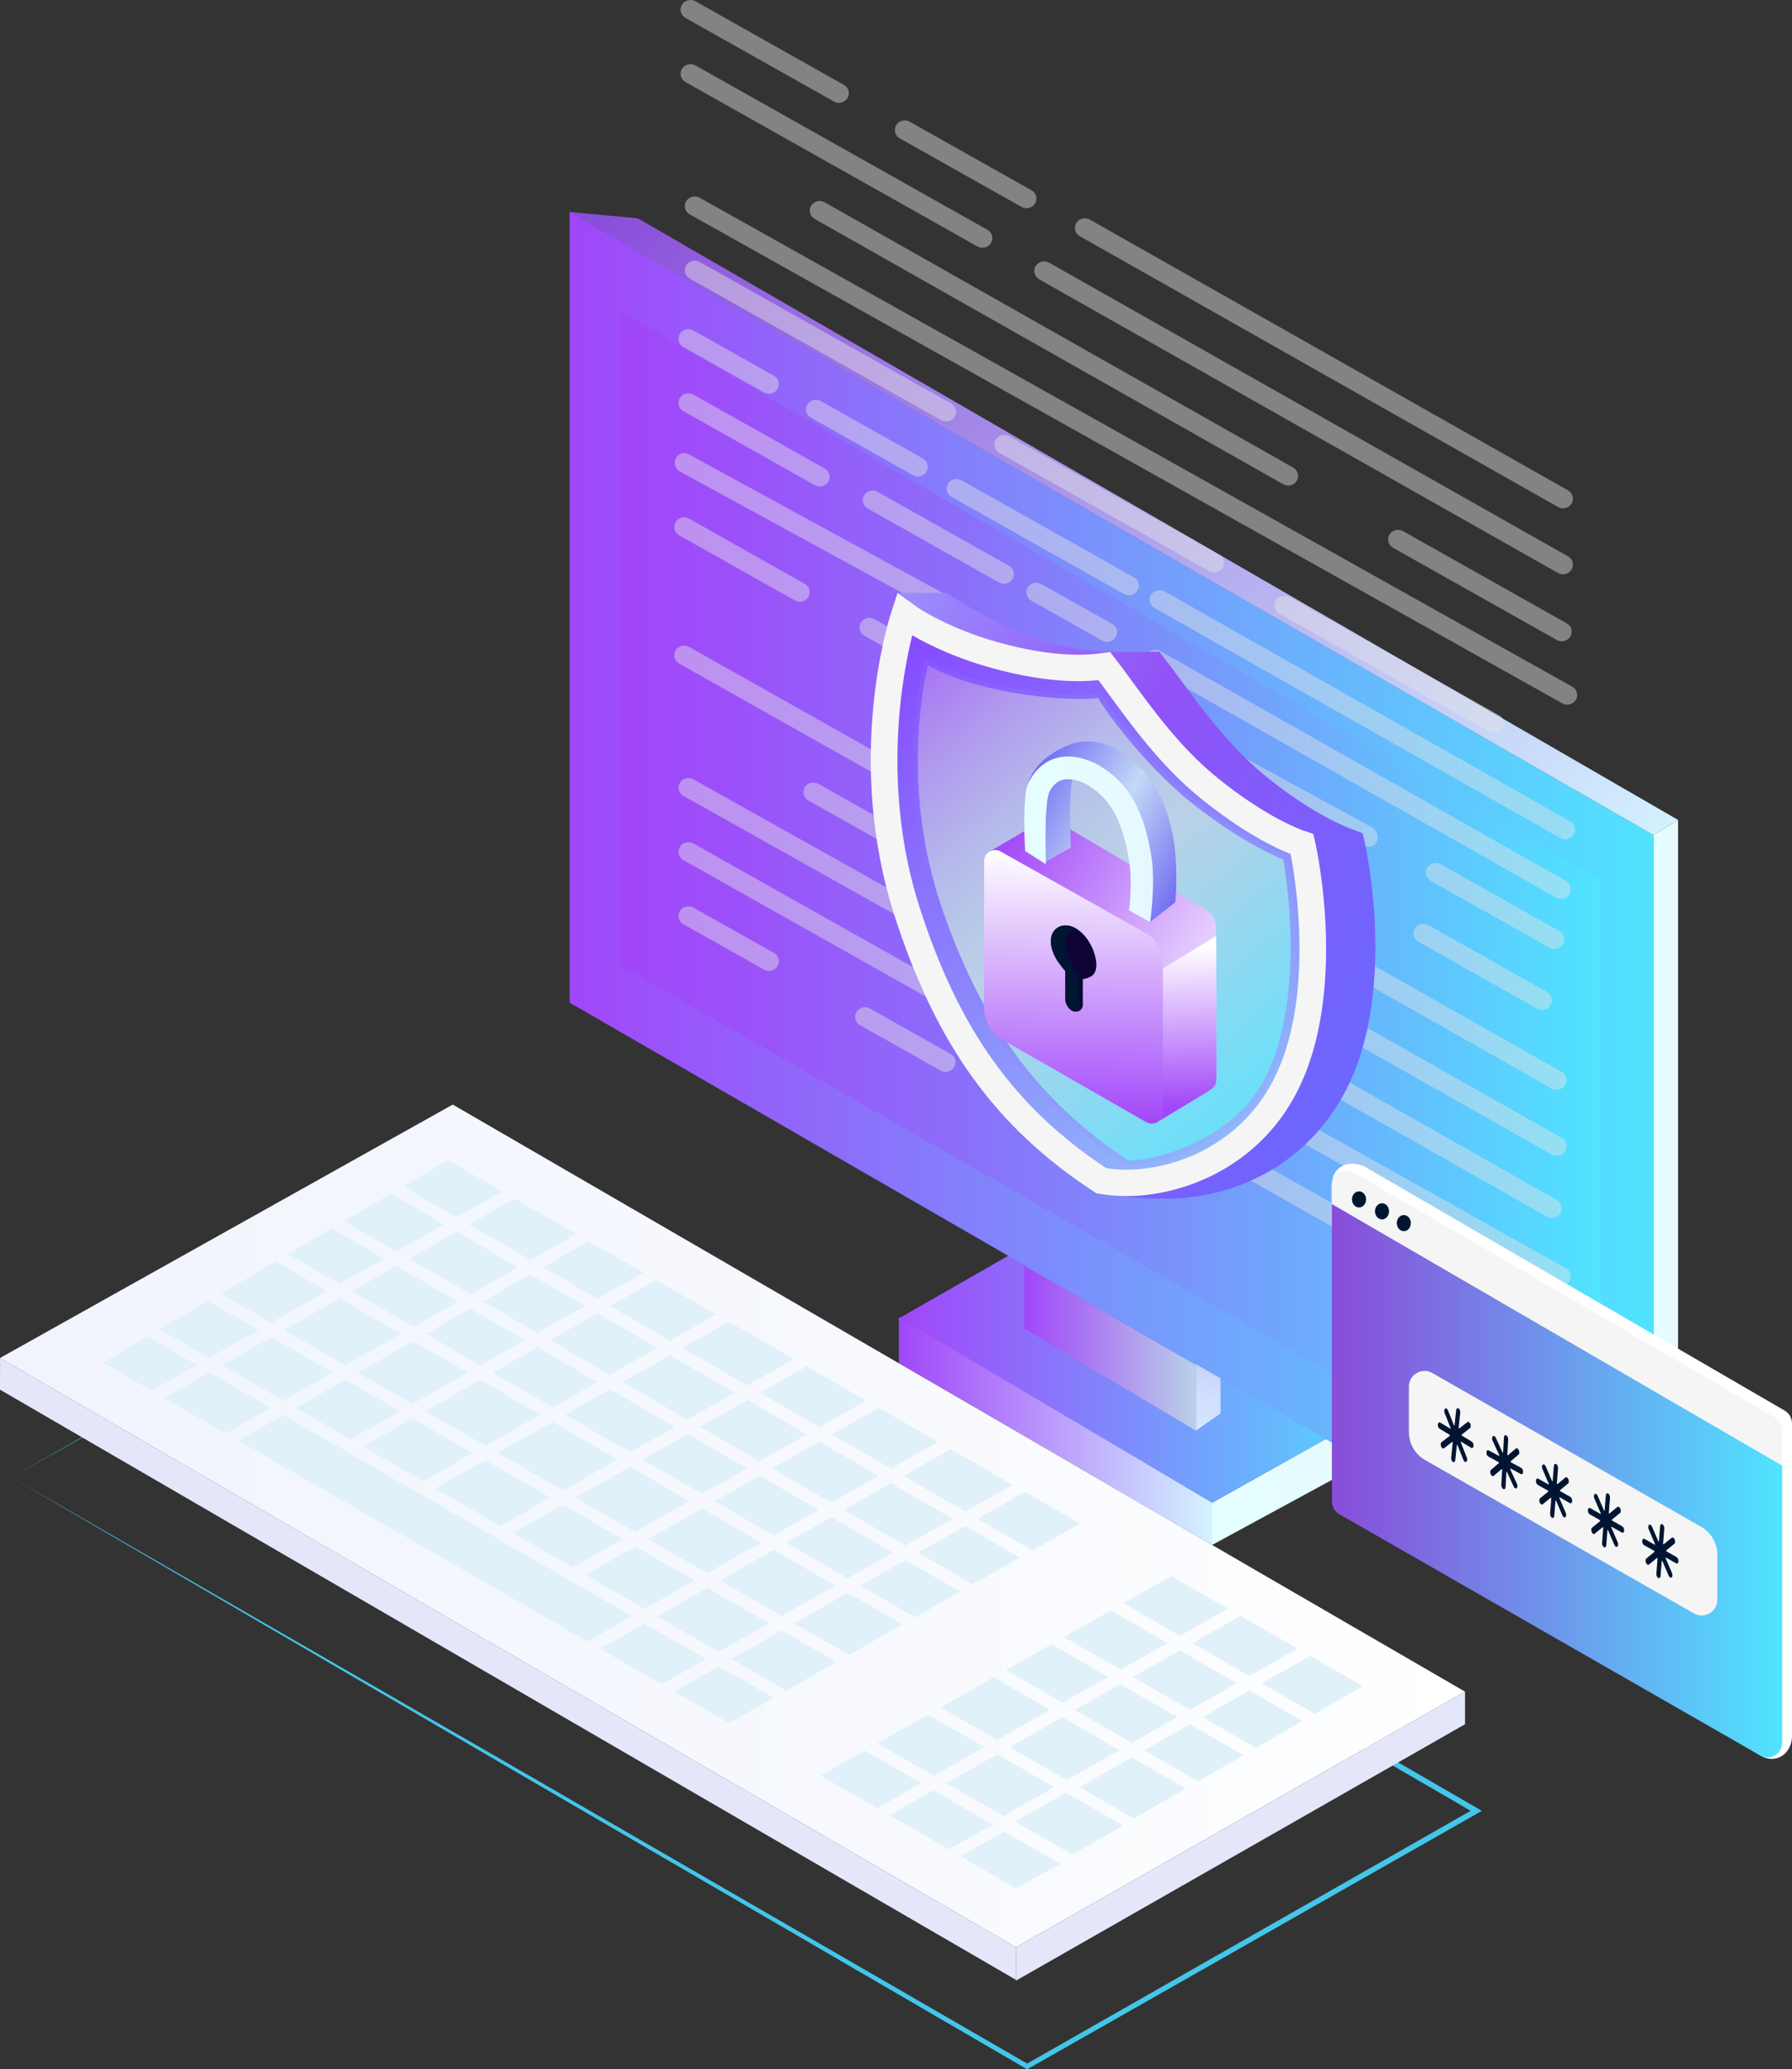 <?xml version="1.0" encoding="UTF-8"?>
<svg id="Layer_2" data-name="Layer 2" xmlns="http://www.w3.org/2000/svg" xmlns:xlink="http://www.w3.org/1999/xlink" viewBox="0 0 460.403 531.572">
  <rect x="0" y="0" width="460.403" height="531.572" fill="#333333" stroke="none"/>
  <defs>
    <style>
      .cls-1 {
        fill: #43c6ea;
      }

      .cls-1, .cls-2, .cls-3, .cls-4, .cls-5, .cls-6, .cls-7, .cls-8, .cls-9, .cls-10, .cls-11, .cls-12, .cls-13, .cls-14, .cls-15, .cls-16, .cls-17, .cls-18, .cls-19, .cls-20, .cls-21, .cls-22, .cls-23, .cls-24, .cls-25, .cls-26, .cls-27, .cls-28 {
        stroke-width: 0px;
      }

      .cls-2 {
        fill: #e1f1fa;
      }

      .cls-3 {
        fill: #f5f5f5;
      }

      .cls-4 {
        fill: #001531;
      }

      .cls-5 {
        fill: #e4e7f9;
      }

      .cls-6 {
        fill: url(#linear-gradient);
      }

      .cls-7 {
        fill: url(#linear-gradient-11);
      }

      .cls-8 {
        fill: url(#linear-gradient-10);
      }

      .cls-9 {
        fill: url(#_ÂÁ_Ï_ÌÌ_È_ËÂÌÚ_414);
      }

      .cls-10 {
        fill: url(#_ÂÁ_Ï_ÌÌ_È_ËÂÌÚ_162);
      }

      .cls-11 {
        fill: url(#_ÂÁ_Ï_ÌÌ_È_ËÂÌÚ_110);
      }

      .cls-12 {
        fill: url(#_ÂÁ_Ï_ÌÌ_È_ËÂÌÚ_93-2);
      }

      .cls-13 {
        fill: url(#_ÂÁ_Ï_ÌÌ_È_ËÂÌÚ_93-3);
      }

      .cls-14 {
        fill: url(#_ÂÁ_Ï_ÌÌ_È_ËÂÌÚ_414-2);
      }

      .cls-15 {
        fill: #0f0435;
      }

      .cls-29 {
        opacity: .45;
      }

      .cls-16 {
        fill: url(#linear-gradient-4);
      }

      .cls-17 {
        fill: url(#linear-gradient-2);
      }

      .cls-18 {
        fill: url(#linear-gradient-3);
      }

      .cls-19 {
        fill: url(#linear-gradient-8);
      }

      .cls-20 {
        fill: url(#linear-gradient-9);
      }

      .cls-21 {
        fill: url(#linear-gradient-7);
      }

      .cls-22 {
        fill: url(#linear-gradient-5);
      }

      .cls-23 {
        fill: url(#linear-gradient-6);
      }

      .cls-24 {
        fill: #fff;
      }

      .cls-25 {
        fill: url(#_ÂÁ_Ï_ÌÌ_È_ËÂÌÚ_90);
      }

      .cls-26 {
        fill: url(#_ÂÁ_Ï_ÌÌ_È_ËÂÌÚ_75);
      }

      .cls-27 {
        fill: url(#_ÂÁ_Ï_ÌÌ_È_ËÂÌÚ_93);
      }

      .cls-28 {
        fill: #e5e5e5;
      }
    </style>
    <linearGradient id="_ÂÁ_Ï_ÌÌ_È_ËÂÌÚ_93" data-name="¡ÂÁ˚ÏˇÌÌ˚È „‡‰ËÂÌÚ 93" x1="313.452" y1="389.978" x2="357.423" y2="366.175" gradientUnits="userSpaceOnUse">
      <stop offset="0" stop-color="#e5ffff"/>
      <stop offset="1" stop-color="#e6f8ff"/>
    </linearGradient>
    <linearGradient id="linear-gradient" x1="230.77" y1="348.28" x2="364.275" y2="348.28" gradientUnits="userSpaceOnUse">
      <stop offset="0" stop-color="#a146f9"/>
      <stop offset="1" stop-color="#50e4ff"/>
    </linearGradient>
    <linearGradient id="linear-gradient-2" x1="263.197" y1="346.344" x2="307.262" y2="346.344" gradientUnits="userSpaceOnUse">
      <stop offset="0" stop-color="#a146f9"/>
      <stop offset="1" stop-color="#bad1e8"/>
    </linearGradient>
    <linearGradient id="linear-gradient-3" x1="230.925" y1="367.661" x2="311.414" y2="367.661" gradientUnits="userSpaceOnUse">
      <stop offset="0" stop-color="#a146f9"/>
      <stop offset="1" stop-color="#d4f3ff"/>
    </linearGradient>
    <linearGradient id="_ÂÁ_Ï_ÌÌ_È_ËÂÌÚ_90" data-name="¡ÂÁ˚ÏˇÌÌ˚È „‡‰ËÂÌÚ 90" x1="300.346" y1="365.59" x2="305.175" y2="316.612" gradientUnits="userSpaceOnUse">
      <stop offset="0" stop-color="#d4e5ff"/>
      <stop offset=".144" stop-color="#d1e0fd"/>
      <stop offset=".308" stop-color="#cad2fa"/>
      <stop offset=".483" stop-color="#bfbbf4"/>
      <stop offset=".664" stop-color="#b09bec"/>
      <stop offset=".849" stop-color="#9c72e2"/>
      <stop offset="1" stop-color="#894cd9"/>
    </linearGradient>
    <linearGradient id="linear-gradient-4" x1="146.366" y1="236.352" x2="424.814" y2="236.352" xlink:href="#linear-gradient"/>
    <linearGradient id="linear-gradient-5" x1="159.184" y1="236.109" x2="411.274" y2="236.109" gradientUnits="userSpaceOnUse">
      <stop offset="0" stop-color="#a146f9"/>
      <stop offset=".126" stop-color="#9b51f9"/>
      <stop offset=".352" stop-color="#8b6ffa"/>
      <stop offset=".65" stop-color="#72a1fc"/>
      <stop offset="1" stop-color="#50e4ff"/>
    </linearGradient>
    <linearGradient id="linear-gradient-6" x1="0" y1="391.981" x2="376.394" y2="391.981" gradientUnits="userSpaceOnUse">
      <stop offset="0" stop-color="#f1f4fd"/>
      <stop offset=".58" stop-color="#f7f9fe"/>
      <stop offset="1" stop-color="#fff"/>
    </linearGradient>
    <linearGradient id="_ÂÁ_Ï_ÌÌ_È_ËÂÌÚ_75" data-name="¡ÂÁ˚ÏˇÌÌ˚È „‡‰ËÂÌÚ 75" x1="170.826" y1="28.742" x2="410.873" y2="240.128" gradientUnits="userSpaceOnUse">
      <stop offset="0" stop-color="#894cd9"/>
      <stop offset="1" stop-color="#d4f3ff"/>
    </linearGradient>
    <linearGradient id="_ÂÁ_Ï_ÌÌ_È_ËÂÌÚ_93-2" data-name="¡ÂÁ˚ÏˇÌÌ˚È „‡‰ËÂÌÚ 93" x1="424.814" y1="314.454" x2="431.134" y2="314.454" xlink:href="#_ÂÁ_Ï_ÌÌ_È_ËÂÌÚ_93"/>
    <linearGradient id="_ÂÁ_Ï_ÌÌ_È_ËÂÌÚ_162" data-name="¡ÂÁ˚ÏˇÌÌ˚È „‡‰ËÂÌÚ 162" x1="198.792" y1="190.188" x2="350.497" y2="267.96" gradientUnits="userSpaceOnUse">
      <stop offset="0" stop-color="#9d97ff"/>
      <stop offset=".487" stop-color="#9152f7"/>
      <stop offset="1" stop-color="#6d66ff"/>
    </linearGradient>
    <linearGradient id="_ÂÁ_Ï_ÌÌ_È_ËÂÌÚ_414" data-name="¡ÂÁ˚ÏˇÌÌ˚È „‡‰ËÂÌÚ 414" x1="237.1" y1="156.968" x2="327.992" y2="300.4" gradientUnits="userSpaceOnUse">
      <stop offset="0" stop-color="#8648ff"/>
      <stop offset="1" stop-color="#91c0fa"/>
    </linearGradient>
    <linearGradient id="_ÂÁ_Ï_ÌÌ_È_ËÂÌÚ_414-2" data-name="¡ÂÁ˚ÏˇÌÌ˚È „‡‰ËÂÌÚ 414" x1="217.917" y1="154.777" x2="340.288" y2="298.903" xlink:href="#_ÂÁ_Ï_ÌÌ_È_ËÂÌÚ_414"/>
    <linearGradient id="linear-gradient-7" x1="219.47" y1="156.733" x2="339.113" y2="297.647" gradientUnits="userSpaceOnUse">
      <stop offset="0" stop-color="#a146f9"/>
      <stop offset=".112" stop-color="#a871f3"/>
      <stop offset=".236" stop-color="#b09aee"/>
      <stop offset=".35" stop-color="#b5b8eb"/>
      <stop offset=".447" stop-color="#b8cae8"/>
      <stop offset=".516" stop-color="#bad1e8"/>
      <stop offset="1" stop-color="#50e4ff"/>
    </linearGradient>
    <linearGradient id="linear-gradient-8" x1="837.19" y1="228.648" x2="767.388" y2="269.382" gradientTransform="translate(1086.236) rotate(-180) scale(1 -1)" gradientUnits="userSpaceOnUse">
      <stop offset="0" stop-color="#a146f9"/>
      <stop offset="1" stop-color="#fff"/>
    </linearGradient>
    <linearGradient id="linear-gradient-9" x1="305.882" y1="284.495" x2="304.394" y2="243.382" gradientTransform="matrix(1,0,0,1,0,0)" xlink:href="#linear-gradient-8"/>
    <linearGradient id="_ÂÁ_Ï_ÌÌ_È_ËÂÌÚ_110" data-name="¡ÂÁ˚ÏˇÌÌ˚È „‡‰ËÂÌÚ 110" x1="261.234" y1="198.066" x2="311" y2="225.696" gradientUnits="userSpaceOnUse">
      <stop offset="0" stop-color="#645af2"/>
      <stop offset=".497" stop-color="#c2daf6"/>
      <stop offset=".989" stop-color="#645af2"/>
    </linearGradient>
    <linearGradient id="_ÂÁ_Ï_ÌÌ_È_ËÂÌÚ_93-3" data-name="¡ÂÁ˚ÏˇÌÌ˚È „‡‰ËÂÌÚ 93" x1="263.171" y1="215.603" x2="296.246" y2="215.603" xlink:href="#_ÂÁ_Ï_ÌÌ_È_ËÂÌÚ_93"/>
    <linearGradient id="linear-gradient-10" x1="809.728" y1="218.621" x2="811.145" y2="288.693" gradientTransform="translate(1086.236) rotate(-180) scale(1 -1)" gradientUnits="userSpaceOnUse">
      <stop offset="0" stop-color="#fff"/>
      <stop offset="1" stop-color="#a146f9"/>
    </linearGradient>
    <linearGradient id="linear-gradient-11" x1="342.197" y1="380.359" x2="457.877" y2="380.359" gradientUnits="userSpaceOnUse">
      <stop offset="0" stop-color="#894cd9"/>
      <stop offset="1" stop-color="#50e4ff"/>
    </linearGradient>
  </defs>
  <g id="Layer_1-2" data-name="Layer 1">
    <g>
      <g>
        <path class="cls-1" d="M2.889,379.462l130.722,75.313,130.61,75.506-.637-.003,115.343-65.733-.005,1.248-129.991-75.483-129.921-75.603.397.003L2.889,379.462ZM2.889,379.462l116.127-65.452.198-.112.199.115,130.151,75.207,130.081,75.328,1.085.628-1.09.619-115.422,65.595-.32.182-.317-.185-130.401-75.867L2.889,379.462Z"/>
        <polygon class="cls-27" points="358.359 371.389 311.414 396.874 311.414 386.016 349.489 364.677 358.359 371.389"/>
        <polygon class="cls-6" points="230.77 338.773 311.414 386.016 364.275 356.39 280.05 310.544 230.77 338.773"/>
        <polygon class="cls-17" points="263.197 341.291 307.262 367.513 307.262 350.672 263.197 325.175 263.197 341.291"/>
        <polygon class="cls-18" points="230.925 350.2 311.414 396.874 311.414 386.016 230.925 338.449 230.925 350.2"/>
        <polygon class="cls-25" points="313.582 363.078 307.262 367.513 307.262 163.745 313.582 159.867 313.582 363.078"/>
        <polygon class="cls-16" points="146.366 257.571 424.814 418.276 424.814 214.508 146.366 54.428 146.366 257.571"/>
        <polygon class="cls-22" points="159.184 247.89 411.274 392.357 411.274 226.237 159.184 79.86 159.184 247.89"/>
        <polygon class="cls-23" points="0 348.846 261.011 500.218 376.394 434.554 116.323 283.744 0 348.846"/>
        <polygon class="cls-2" points="105.081 323.355 120.864 332.47 133.075 325.521 117.308 316.396 105.081 323.355"/>
        <polygon class="cls-2" points="198.375 377.235 213.581 386.016 225.699 379.12 210.509 370.33 198.375 377.235"/>
        <polygon class="cls-2" points="90.444 331.685 106.204 340.814 117.636 334.307 101.853 325.192 90.444 331.685"/>
        <polygon class="cls-2" points="76.038 361.669 90.054 369.754 102.788 362.507 88.744 354.437 76.038 361.669"/>
        <polygon class="cls-2" points="72.929 341.653 88.752 350.746 102.98 342.648 87.219 333.52 72.929 341.653"/>
        <polygon class="cls-2" points="57.028 350.702 72.82 359.812 85.52 352.585 69.697 343.492 57.028 350.702"/>
        <polygon class="cls-2" points="124.08 334.327 138.089 342.418 150.283 335.478 136.288 327.38 124.08 334.327"/>
        <polygon class="cls-2" points="179.846 366.534 195.16 375.378 207.297 368.471 191.999 359.618 179.846 366.534"/>
        <polygon class="cls-2" points="159.927 355.03 176.631 364.677 188.787 357.76 172.099 348.103 159.927 355.03"/>
        <polygon class="cls-2" points="141.305 344.275 156.711 353.173 168.887 346.244 153.496 337.337 141.305 344.275"/>
        <polygon class="cls-2" points="213.734 368.494 228.924 377.284 241.005 370.409 225.762 361.649 213.734 368.494"/>
        <polygon class="cls-2" points="216.796 387.873 232.645 397.026 244.744 390.141 228.911 380.978 216.796 387.873"/>
        <polygon class="cls-2" points="201.995 396.297 217.821 405.463 229.417 398.863 213.568 389.71 201.995 396.297"/>
        <polygon class="cls-2" points="175.324 346.267 192.012 355.924 203.963 349.122 187.217 339.499 175.324 346.267"/>
        <polygon class="cls-2" points="93.271 371.611 108.687 380.504 121.458 373.236 106.012 364.36 93.271 371.611"/>
        <polygon class="cls-2" points="195.224 357.783 210.522 366.635 222.539 359.797 207.186 350.975 195.224 357.783"/>
        <polygon class="cls-2" points="184.925 406.011 200.814 415.142 214.596 407.298 198.771 398.132 184.925 406.011"/>
        <polygon class="cls-2" points="111.905 382.36 128.618 392.001 141.427 384.712 124.681 375.089 111.905 382.36"/>
        <polygon class="cls-2" points="156.721 335.502 172.112 344.408 183.993 337.646 168.548 328.771 156.721 335.502"/>
        <polygon class="cls-2" points="150.374 404.553 165.588 413.329 178.47 405.998 163.227 397.238 150.374 404.553"/>
        <polygon class="cls-2" points="168.806 415.185 184.663 424.334 197.583 416.981 181.694 407.85 168.806 415.185"/>
        <polygon class="cls-2" points="131.835 393.858 147.157 402.697 160.003 395.386 144.651 386.564 131.835 393.858"/>
        <polygon class="cls-2" points="183.601 385.643 198.784 394.437 210.353 387.853 195.148 379.072 183.601 385.643"/>
        <polygon class="cls-2" points="232.136 379.143 247.969 388.305 260.117 381.391 244.229 372.261 232.136 379.143"/>
        <polygon class="cls-2" points="127.913 373.25 144.659 382.872 158.665 374.902 141.985 365.241 127.913 373.25"/>
        <polygon class="cls-2" points="147.883 384.725 163.234 393.547 177.166 385.618 161.875 376.762 147.883 384.725"/>
        <polygon class="cls-2" points="166.458 395.399 181.702 404.159 195.56 396.272 180.377 387.478 166.458 395.399"/>
        <polygon class="cls-2" points="109.243 362.521 124.689 371.397 138.774 363.381 123.39 354.47 109.243 362.521"/>
        <polygon class="cls-2" points="91.976 352.598 106.019 360.668 120.179 352.61 106.19 344.508 91.976 352.598"/>
        <polygon class="cls-2" points="145.209 363.406 161.889 373.067 173.403 366.514 156.699 356.867 145.209 363.406"/>
        <polygon class="cls-2" points="165.1 374.926 180.391 383.783 191.932 377.215 176.619 368.371 165.1 374.926"/>
        <polygon class="cls-2" points="126.614 352.635 141.998 361.546 153.483 355.01 138.077 346.112 126.614 352.635"/>
        <polygon class="cls-2" points="109.415 342.673 123.403 350.776 134.861 344.255 120.852 336.164 109.415 342.673"/>
        <polygon class="cls-2" points="210.811 456.138 225.357 464.508 236.7 458.052 222.173 449.672 210.811 456.138"/>
        <polygon class="cls-2" points="225.402 447.834 239.929 456.215 252.957 448.8 238.402 440.436 225.402 447.834"/>
        <polygon class="cls-2" points="276.184 439.268 290.802 447.735 302.506 441.075 287.867 432.619 276.184 439.268"/>
        <polygon class="cls-2" points="291.095 430.782 305.734 439.238 317.761 432.393 303.136 423.93 291.095 430.782"/>
        <polygon class="cls-2" points="241.633 438.597 256.188 446.961 269.75 439.244 255.253 430.846 241.633 438.597"/>
        <polygon class="cls-2" points="277.311 459.1 291.322 467.151 304.639 459.452 290.788 451.43 277.311 459.1"/>
        <polygon class="cls-2" points="243.146 458.07 257.794 466.52 270.856 459.087 256.18 450.653 243.146 458.07"/>
        <polygon class="cls-2" points="260.834 467.944 275.482 476.394 288.544 468.96 273.868 460.526 260.834 467.944"/>
        <polygon class="cls-2" points="258.477 429.011 272.974 437.409 284.652 430.763 270.134 422.378 258.477 429.011"/>
        <polygon class="cls-2" points="318.706 415.069 306.361 422.094 320.986 430.558 333.391 423.498 318.697 415.054 318.706 415.069"/>
        <polygon class="cls-2" points="288.646 411.843 303.149 420.236 315.491 413.212 300.937 404.848 288.646 411.843"/>
        <polygon class="cls-2" points="324.197 432.416 337.794 440.285 350.161 433.135 336.614 425.35 324.197 432.416"/>
        <polygon class="cls-2" points="308.949 441.094 322.678 449.023 334.594 442.135 320.973 434.252 308.949 441.094"/>
        <polygon class="cls-2" points="294.013 449.595 307.838 457.603 319.475 450.875 305.721 442.931 294.013 449.595"/>
        <polygon class="cls-2" points="259.411 448.813 274.088 457.248 287.578 449.57 272.96 441.103 259.411 448.813"/>
        <polygon class="cls-2" points="139.513 325.544 153.508 333.643 165.324 326.918 151.28 318.847 139.513 325.544"/>
        <polygon class="cls-2" points="56.687 332.32 69.704 339.8 84.008 331.66 70.828 324.026 56.687 332.32"/>
        <polygon class="cls-2" points="26.448 350.057 38.996 357.277 50.582 350.683 37.877 343.353 26.448 350.057"/>
        <polygon class="cls-2" points="42.218 359.13 58.031 368.229 69.592 361.65 53.8 352.539 42.218 359.13"/>
        <polygon class="cls-2" points="120.533 314.561 136.3 323.685 148.056 316.995 132.233 307.902 120.533 314.561"/>
        <polygon class="cls-2" points="74.004 322.163 87.232 329.825 98.637 323.335 85.219 315.585 74.004 322.163"/>
        <polygon class="cls-2" points="103.636 304.783 117.321 312.702 129.009 306.05 115.102 298.058 103.636 304.783"/>
        <polygon class="cls-2" points="61.253 370.083 150.92 421.677 162.36 415.166 72.81 363.506 61.253 370.083"/>
        <polygon class="cls-2" points="88.398 313.72 101.865 321.498 114.095 314.537 100.459 306.646 88.398 313.72"/>
        <polygon class="cls-2" points="41.056 341.488 53.81 348.846 66.473 341.64 53.504 334.187 41.056 341.488"/>
        <polygon class="cls-2" points="235.86 398.883 249.932 407.01 262.014 400.134 247.956 391.999 235.86 398.883"/>
        <polygon class="cls-2" points="251.181 390.164 265.24 398.299 277.449 391.351 263.34 383.243 251.181 390.164"/>
        <polygon class="cls-2" points="221.031 407.323 235.082 415.461 246.704 408.847 232.632 400.72 221.031 407.323"/>
        <polygon class="cls-2" points="273.362 420.541 287.88 428.926 299.924 422.071 285.421 413.678 273.362 420.541"/>
        <polygon class="cls-2" points="204.038 416.994 218.144 425.1 231.858 417.296 217.807 409.158 204.038 416.994"/>
        <polygon class="cls-2" points="187.88 426.189 201.959 434.311 214.913 426.939 200.806 418.833 187.88 426.189"/>
        <polygon class="cls-2" points="154.142 423.531 170.02 432.667 181.435 426.171 165.578 417.022 154.142 423.531"/>
        <polygon class="cls-2" points="173.242 434.521 187.338 442.631 198.731 436.148 184.653 428.027 173.242 434.521"/>
        <polygon class="cls-5" points="0 356.981 261.011 508.583 261.011 500.218 .014 348.846 0 356.981"/>
        <polygon class="cls-26" points="424.814 214.508 146.243 54.433 163.891 56.093 431.134 210.631 424.814 214.508"/>
        <polygon class="cls-12" points="424.814 418.276 431.134 413.841 431.134 210.631 424.814 214.508 424.814 418.276"/>
        <polygon class="cls-5" points="261.011 508.801 376.394 442.931 376.394 434.554 261.011 500.218 261.011 508.801"/>
        <g>
          <polygon class="cls-2" points="246.773 476.884 261.011 485.076 272.396 478.786 258.011 470.488 246.773 476.884"/>
          <polygon class="cls-2" points="239.786 459.894 228.525 466.302 243.759 475.068 255.047 468.698 239.786 459.894"/>
        </g>
      </g>
      <g class="cls-29">
        <path class="cls-28" d="M175.583,89.159l20.696,11.654c1.217.686,2.777.284,3.484-.897l.001-.002c.706-1.18.292-2.691-.925-3.376l-20.697-11.652c-1.217-.685-2.777-.284-3.483.896-.706,1.18-.293,2.692.924,3.377Z"/>
        <path class="cls-28" d="M175.584,105.634l33.747,19c1.218.686,2.779.284,3.486-.897.706-1.18.292-2.692-.925-3.377l-33.747-19c-1.218-.686-2.779-.284-3.485.897-.707,1.18-.293,2.693.925,3.378Z"/>
        <path class="cls-28" d="M222.914,130.624l33.744,19c1.218.686,2.779.284,3.486-.897.707-1.181.293-2.693-.925-3.378l-33.744-19c-1.218-.686-2.779-.284-3.486.897-.707,1.18-.293,2.693.925,3.378Z"/>
        <path class="cls-28" d="M267.522,150.023c-1.218-.686-2.779-.284-3.486.897-.707,1.18-.293,2.693.924,3.378l18.212,10.255c1.218.686,2.779.284,3.486-.897.706-1.18.292-2.692-.925-3.378l-18.212-10.255Z"/>
        <path class="cls-28" d="M174.723,121.148l175.995,96.091c1.019.556,2.309.207,2.882-.781.807-1.39.299-3.151-1.134-3.934l-175.509-95.827c-1.129-.617-2.56-.248-3.225.83-.779,1.262-.33,2.898.992,3.62Z"/>
        <path class="cls-28" d="M174.491,137.522l29.712,16.728c1.218.686,2.779.284,3.486-.897.706-1.18.292-2.692-.925-3.377l-29.712-16.729c-1.218-.686-2.779-.284-3.486.897-.706,1.18-.292,2.693.925,3.378Z"/>
        <path class="cls-28" d="M249.499,212.699c1.218.686,2.779.284,3.486-.897.706-1.18.292-2.692-.925-3.378l-75.008-42.23c-1.218-.686-2.779-.284-3.485.897-.707,1.181-.293,2.693.925,3.378l75.008,42.23Z"/>
        <path class="cls-28" d="M206.752,202.248c-.706,1.18-.292,2.692.925,3.378l75.008,42.23c1.218.686,2.779.284,3.486-.897.706-1.181.293-2.692-.925-3.378l-75.008-42.23c-1.218-.686-2.779-.284-3.486.897Z"/>
        <path class="cls-28" d="M175.584,220.947l64.589,36.365c1.218.686,2.779.284,3.486-.897.706-1.18.292-2.692-.925-3.377l-64.59-36.365c-1.218-.686-2.779-.284-3.485.897-.707,1.18-.293,2.692.925,3.378Z"/>
        <path class="cls-28" d="M198.839,244.797l-20.694-11.651c-1.218-.686-2.779-.284-3.486.897-.706,1.181-.292,2.693.925,3.378l20.694,11.652c1.218.686,2.779.284,3.486-.897.706-1.18.292-2.693-.925-3.378Z"/>
        <path class="cls-28" d="M238.027,121.164c.707-1.181.293-2.693-.925-3.378l-26.197-14.747c-1.218-.686-2.779-.284-3.486.897-.706,1.181-.292,2.693.925,3.378l26.197,14.747c1.218.686,2.779.284,3.486-.897Z"/>
        <path class="cls-28" d="M243.545,124.273h-0c-.706,1.181-.292,2.692.925,3.378l44.305,24.946c1.218.686,2.779.284,3.486-.897.707-1.18.293-2.692-.925-3.378l-44.304-24.946c-1.218-.686-2.779-.284-3.486.897Z"/>
        <path class="cls-28" d="M255.295,179.158c.706-1.18.292-2.692-.925-3.377l-29.712-16.729c-1.218-.686-2.779-.284-3.486.897-.706,1.181-.292,2.692.925,3.378l29.712,16.729c1.218.686,2.779.284,3.486-.897Z"/>
        <path class="cls-28" d="M229.538,184.928l31.282,17.61c1.218.686,2.779.284,3.486-.897.706-1.181.292-2.692-.925-3.378l-31.281-17.61c-1.218-.686-2.779-.284-3.486.897-.706,1.18-.292,2.692.925,3.378Z"/>
        <path class="cls-28" d="M265.598,187.225l30.495,17.169c1.218.686,2.779.284,3.486-.897.707-1.181.292-2.693-.925-3.378l-30.495-17.17c-1.218-.686-2.779-.284-3.486.897-.707,1.181-.293,2.693.925,3.378Z"/>
        <path class="cls-28" d="M278.361,205.794c-1.218-.686-2.779-.284-3.486.897-.706,1.181-.292,2.693.925,3.378l122.863,69.555c1.219.686,2.779.284,3.486-.897.706-1.181.292-2.693-.925-3.378l-122.863-69.555Z"/>
        <path class="cls-28" d="M176.12,4.609l38.138,21.471c1.218.686,2.779.284,3.486-.897.706-1.181.292-2.693-.925-3.378L178.681.335c-1.218-.686-2.779-.284-3.485.897-.707,1.18-.293,2.692.925,3.377Z"/>
        <path class="cls-28" d="M176.12,21.083l75.008,42.23c1.218.686,2.779.284,3.486-.897.706-1.181.292-2.692-.925-3.378l-75.008-42.23c-1.218-.686-2.779-.284-3.485.897-.707,1.18-.293,2.693.925,3.378Z"/>
        <path class="cls-28" d="M244.363,103.651l-64.59-36.365c-1.218-.686-2.779-.284-3.485.897-.707,1.18-.293,2.692.925,3.377l64.589,36.365c1.218.686,2.779.284,3.486-.897.706-1.18.292-2.692-.925-3.377Z"/>
        <path class="cls-28" d="M310.662,146.696c1.218.686,2.779.284,3.486-.897.707-1.18.293-2.692-.925-3.378l-53.916-30.358c-1.218-.686-2.779-.284-3.486.897-.706,1.181-.292,2.693.925,3.378l53.916,30.358Z"/>
        <path class="cls-28" d="M231.167,35.542l31.282,17.61c1.218.686,2.779.284,3.486-.897.706-1.181.292-2.692-.925-3.378l-31.281-17.61c-1.218-.686-2.779-.284-3.486.897-.706,1.181-.292,2.692.925,3.378Z"/>
        <path class="cls-28" d="M277.429,60.683l122.863,69.555c1.219.686,2.779.284,3.486-.897.707-1.181.292-2.693-.925-3.378l-122.863-69.555c-1.218-.686-2.779-.284-3.486.897-.706,1.18-.292,2.693.925,3.378Z"/>
        <path class="cls-28" d="M266.991,71.761l133.301,75.43c1.219.686,2.779.284,3.486-.897.707-1.18.292-2.692-.925-3.378l-133.301-75.43c-1.218-.686-2.779-.284-3.485.897-.706,1.18-.292,2.692.925,3.377Z"/>
        <path class="cls-28" d="M402.316,226.296l-104.228-59.063c-1.218-.686-2.779-.284-3.486.897-.706,1.18-.292,2.693.925,3.378l104.228,59.063c1.219.686,2.779.284,3.486-.897.706-1.18.292-2.692-.925-3.378Z"/>
        <path class="cls-28" d="M403.427,210.987l-104.228-59.063c-1.218-.686-2.779-.284-3.486.897-.706,1.181-.292,2.693.925,3.378l104.228,59.063c1.219.686,2.779.284,3.486-.897.706-1.18.292-2.692-.925-3.377Z"/>
        <path class="cls-28" d="M301.796,252.601c-1.218-.686-2.779-.284-3.486.897-.707,1.18-.293,2.693.925,3.378l98.184,55.662c1.218.686,2.779.284,3.486-.897.707-1.18.293-2.692-.925-3.378l-98.184-55.662Z"/>
        <path class="cls-28" d="M402.302,325.783l-224.162-125.596c-1.221-.68-2.779-.272-3.481.912-.701,1.183-.28,2.693.94,3.373l224.162,125.596c1.221.681,2.78.272,3.481-.911.701-1.183.28-2.693-.94-3.373Z"/>
        <path class="cls-28" d="M357.194,317.894c-.216-.378-.528-.71-.941-.943l-98.575-55.502c-1.218-.686-2.779-.284-3.486.897-.706,1.181-.292,2.693.925,3.378l99.286,56.283c1.218.686,2.779.284,3.486-.897.658-1.099.335-2.477-.695-3.216Z"/>
        <path class="cls-28" d="M401.623,342.877l-31.902-17.961c-1.218-.686-2.779-.284-3.486.897-.707,1.181-.293,2.693.925,3.378l31.902,17.961c1.218.686,2.779.284,3.486-.897.707-1.18.293-2.692-.925-3.377Z"/>
        <path class="cls-28" d="M244.209,270.723l-20.694-11.651c-1.218-.686-2.779-.284-3.486.897-.706,1.181-.292,2.693.925,3.378l20.694,11.652c1.218.686,2.779.284,3.486-.897.706-1.18.292-2.693-.925-3.378Z"/>
        <path class="cls-28" d="M341.462,230.32c1.218.686,2.779.284,3.486-.897.707-1.181.292-2.693-.925-3.378l-30.495-17.17c-1.218-.686-2.779-.284-3.486.897-.707,1.181-.293,2.693.925,3.378l30.495,17.169Z"/>
        <path class="cls-28" d="M363.477,238.535c-.707,1.181-.292,2.693.925,3.378l30.495,17.169c1.218.686,2.779.284,3.486-.897.707-1.181.293-2.693-.925-3.378l-30.495-17.17c-1.218-.686-2.779-.284-3.486.897Z"/>
        <path class="cls-28" d="M367.59,226.28l30.495,17.169c1.218.686,2.779.284,3.486-.897.707-1.181.292-2.693-.925-3.378l-30.495-17.17c-1.218-.686-2.779-.284-3.486.897-.707,1.181-.293,2.693.925,3.378Z"/>
        <path class="cls-28" d="M402.149,295.68c.706-1.18.292-2.692-.925-3.378l-133.301-75.43c-1.218-.686-2.779-.284-3.485.897-.707,1.18-.292,2.692.925,3.378l133.301,75.43c1.219.686,2.779.284,3.486-.897Z"/>
        <path class="cls-28" d="M211.866,51.965c-1.218-.686-2.779-.284-3.486.897-.706,1.181-.292,2.692.925,3.378l120.378,68.155c1.218.686,2.779.284,3.486-.897.706-1.18.293-2.692-.925-3.378l-120.378-68.155Z"/>
        <path class="cls-28" d="M403.93,176.397L179.769,50.8c-1.221-.68-2.779-.272-3.481.912-.701,1.183-.28,2.693.94,3.373l224.161,125.596c1.221.681,2.78.272,3.481-.911.701-1.183.28-2.693-.94-3.373Z"/>
        <path class="cls-28" d="M382.618,188.012c1.218.686,2.779.284,3.486-.897.707-1.18.292-2.692-.925-3.378l-53.916-30.358c-1.218-.686-2.779-.284-3.486.897-.706,1.181-.292,2.693.925,3.378l53.916,30.358Z"/>
        <path class="cls-28" d="M402.54,160.132l-42.071-23.688c-1.218-.686-2.779-.284-3.486.897-.707,1.18-.293,2.692.925,3.377l42.071,23.688c1.219.686,2.779.284,3.486-.897.706-1.181.292-2.692-.925-3.378Z"/>
      </g>
      <g>
        <path class="cls-10" d="M350.609,216.302l-.509-2.265-2.387-.889c-.095-.031-9.67-3.204-22.944-14.101-8.889-7.297-16.165-17.206-21.478-24.441-1.475-2.009-2.75-3.744-3.917-5.236l-1.517-1.94s-1.189.011-2.759.024l-.019-.024s-5.335.048-8.345.065c-4.726-.04-8.969-.35-15.063-1.866-14.928-3.715-28.354-13.302-28.354-13.302h-12.718c-.486,1.499-3.708,42.795,9.057,82.383,10.663,33.07,25.964,54.191,51.162,70.622l.752.491-8.99.868c2.203.376,11.777,1.239,14.134,1.239.581,0,1.164-.011,1.749-.03.417.019.769.03,1.029.03,17.284,0,36.321-8.39,46.427-28.117,13.044-25.462,5.036-61.968,4.689-63.51Z"/>
        <path class="cls-9" d="M283.311,172.103c5.379,6.91,14.281,20.786,26.054,30.496,14.222,11.729,24.373,14.947,24.373,14.947,0,0,8.164,36.411-4.322,60.898-9.716,19.054-30.736,26.616-46.105,23.986-25.65-16.804-39.7-38.384-49.416-68.658-12.487-38.906-1.011-74.455-1.011-74.455,0,0,9.036,6.551,25.086,10.564,12.027,3.007,19.962,2.921,25.341,2.221Z"/>
        <path class="cls-14" d="M289.393,299.312c-22.816-15.204-37.432-34.132-48.08-64.225-10.681-30.184-6.061-56.897-3.772-66.068,3.841,2.267,9.973,5.332,22.291,7.578,13.118,2.392,21.358,1.617,23.031,1.447.776,2.085,12.001,17.844,24.656,27.721,11.475,8.956,20.075,12.916,23.303,14.198,1.229,6.487,5.677,37.021-4.63,57.409-8.446,16.707-29.735,22.455-36.799,21.94Z"/>
        <path class="cls-21" d="M290.319,298.108c-.18,0-.354-.004-.52-.01-22.853-15.304-37.015-34.292-47.323-63.423-10.245-28.954-6.203-54.518-4.115-63.767,4.117,2.262,10.299,4.907,21.249,6.904,6.177,1.126,12.284,1.722,17.659,1.722,1.751,0,3.387-.062,4.876-.184,2.396,4.185,13.101,18.403,24.614,27.389,11.05,8.624,19.366,12.613,22.969,14.112.872,5.01,5.626,35.663-4.638,55.965-8.213,16.247-28.361,21.293-34.771,21.293Z"/>
        <path class="cls-3" d="M337.954,216.6l-.553-2.408-2.342-.761c-.095-.031-9.67-3.219-22.944-14.167-8.889-7.331-16.165-17.286-21.478-24.555-1.475-2.019-2.749-3.762-3.917-5.261l-1.517-1.949-2.449.319c-1.901.247-3.812.367-5.843.367h-.001c-5.248-0-11.268-.84-17.892-2.496-14.928-3.732-23.521-9.815-23.597-9.87l-4.82-3.494-1.829,5.665c-.486,1.506-11.756,37.329,1.009,77.103,10.663,33.224,25.964,54.444,51.162,70.952l.752.493.887.151c2.203.377,4.515.568,6.872.568,13.895-.001,33.706-7.033,43.812-26.851,13.044-25.581,5.036-62.258,4.689-63.806ZM327.216,277.322c-8.71,17.083-25.786,23.145-37.763,23.145-1.794,0-3.549-.131-5.225-.389-23.531-15.546-37.895-35.632-47.981-67.06-10.013-31.197-4.23-60.455-1.869-69.831,3.961,2.318,11.813,6.295,22.994,9.09,7.161,1.79,13.735,2.698,19.538,2.699h.001c1.823,0,3.566-.085,5.291-.259.888,1.175,1.865,2.511,2.953,4,5.526,7.56,13.092,17.913,22.639,25.787,11.541,9.518,20.467,13.574,23.797,14.885,1.268,6.633,6.254,37.087-4.375,57.934Z"/>
      </g>
      <g>
        <path class="cls-19" d="M254.123,218.836l15.371-9.053,40.22,23.772c1.673.989,2.701,2.785,2.708,4.728l.124,38.56c.004,1.385-.719,2.67-1.904,3.386l-12.775,7.708.224-39.222c.055-2.853-1.451-5.51-3.927-6.929l-40.04-22.949Z"/>
        <path class="cls-20" d="M297.866,287.936l12.283-7.411c1.744-1.125,2.375-1.607,2.396-3.683l-.117-36.383-14.348,8.762-.214,38.715Z"/>
        <path class="cls-11" d="M267.808,200.414c.124-1.318-3.653.928-3.653.928,1.574-5.658,7.22-8.699,10.429-9.966,4.364-1.723,8.376-.744,11.037.507,10.364,4.872,14.528,15.525,15.881,23.721,1.124,6.812.69,14.38.429,16.188l-6.447,5.077c.045-.312-.125-13.247-1.167-19.561-1.681-10.185-5.168-16.15-11.308-19.343-1.25-.65-3.916-1.559-5.98-.845-1.39.481-2.277,1.621-2.594,2.089-.55.812,1.156.334,1.015,1.028-.615,3.026-.57,9.804-.345,17.492l-6.919,3.923c-.17-2.821-.933-15.322-.378-21.238Z"/>
        <path class="cls-13" d="M263.5,203.717c.124-1.318.797-2.99,1.8-4.473.8-1.181,2.58-3.314,5.514-4.329,4.746-1.642,9.641.696,10.575,1.182,10.161,5.284,13.016,15.369,14.369,23.565,1.124,6.812-.015,15.398-.276,17.207l-5.41-3.023c.045-.312.978-6.922-.064-13.235-1.681-10.185-5.168-16.15-11.308-19.343-1.25-.65-3.916-1.559-5.98-.845-1.39.481-2.277,1.621-2.594,2.089-.55.812-.768,1.632-.909,2.326-.615,3.026-.716,9.469-.491,17.157l-5.336-3.369c-.17-2.821-.446-8.993.109-14.908Z"/>
        <path class="cls-8" d="M257.679,267.16l36.822,21.096c1.902,1.09,4.271-.283,4.271-2.475v-38.553c0-3.117-1.681-5.991-4.397-7.519l-37.288-20.974c-1.902-1.07-4.251.304-4.251,2.486v37.582c0,3.453,1.848,6.641,4.844,8.358Z"/>
        <path class="cls-15" d="M271.497,238.45c2.276-1.634,5.513-.445,7.825,2.775,2.312,3.22,3.434,8.305.958,9.615-.749.397-1.439.615-2.083.69v6.634c0,.316-.099.597-.246.842-.58.96-1.866,1.138-2.762.479-1.083-.796-1.489-2.017-1.489-2.948v-7.119c-.587-.634-1.154-1.372-1.723-2.164-2.312-3.22-2.754-7.171-.478-8.804Z"/>
        <path class="cls-4" d="M277.14,250.194c-.544-.622-1.072-1.349-1.603-2.13-2.158-3.175-2.641-7.117-.618-8.793.481-.399,1.014-.637,1.577-.729-1.733-1.028-3.559-1.126-5-.092-2.276,1.634-1.833,5.584.478,8.804.569.792,1.136,1.53,1.723,2.164v7.119c0,.931.407,2.152,1.489,2.948.832.612,2.001.501,2.627-.287-.355-.623-.512-1.309-.524-1.886l-.15-7.118Z"/>
      </g>
      <g>
        <path class="cls-24" d="M344.723,383.973l-2.385-80.473c0-2.902,3.205-5.901,8.039-3.949l108.152,62.812c1.16.674,1.874,1.914,1.874,3.255v80.335c0,4.464-4.064,7.444-8.161,4.993l-105.627-63.707c-1.17-.671-1.892-1.917-1.892-3.266Z"/>
        <path class="cls-7" d="M342.197,385.7c0,1.349.722,2.595,1.892,3.266l108.152,61.98c2.509,1.438,5.635-.374,5.635-3.266v-71.227l-115.68-67.184v76.431Z"/>
        <path class="cls-3" d="M347.852,301.279l108.152,62.812c.416.242.772.558,1.061.925-.289-.366-.645-.683-1.061-.925l-108.073-62.856c-2.509-1.457-5.835.356-5.835,3.258l.008,4.723.093.054v-4.735c0-2.902,3.145-4.712,5.654-3.255Z"/>
        <path class="cls-3" d="M457.748,366.366c-.133-.493-.368-.951-.683-1.351-.289-.366-.645-.683-1.061-.925l-108.152-62.812c-2.509-1.457-5.654.353-5.654,3.255v4.735l115.68,67.184v-9.107c0-.335-.045-.664-.13-.98Z"/>
        <path class="cls-4" d="M350.972,308.106c0,1.144-.809,2.072-1.807,2.072s-1.808-.927-1.808-2.072c0-1.144.809-2.072,1.808-2.072s1.807.927,1.807,2.072Z"/>
        <ellipse class="cls-4" cx="355.068" cy="311.166" rx="1.808" ry="2.072"/>
        <path class="cls-4" d="M362.48,314.196c0,1.144-.809,2.072-1.807,2.072-.998,0-1.808-.927-1.808-2.072,0-1.144.809-2.071,1.808-2.071.998,0,1.807.927,1.807,2.071Z"/>
      </g>
      <g>
        <path class="cls-3" d="M435.207,414.452l-69.061-39.389c-2.577-1.47-4.168-4.208-4.168-7.175v-11.701c0-3.086,3.335-5.021,6.014-3.488l69.066,39.514c2.572,1.471,4.158,4.207,4.158,7.17v11.579c0,3.084-3.33,5.018-6.009,3.491Z"/>
        <g>
          <path class="cls-4" d="M378.141,370.329l-2.566-1.547c-.079-.047-.103-.214-.039-.263l2.102-1.628c.239-.185.292-.688.118-1.122h0c-.174-.434-.509-.636-.748-.451l-2.102,1.629c-.064.05-.153-.066-.141-.184l.406-3.851c.046-.438-.153-.936-.445-1.112l-0-0c-.292-.176-.566.036-.612.475l-.406,3.85c-.012.118-.114.12-.16.003l-1.528-3.816c-.174-.434-.509-.636-.748-.451h0c-.239.185-.292.687-.118,1.122l1.528,3.816c.047.117-.008.236-.086.188l-2.566-1.547c-.292-.176-.566.036-.612.474v0c-.046.438.153.936.445,1.112l2.567,1.547c.079.047.103.214.039.263l-2.102,1.629c-.239.185-.292.687-.118,1.122h0c.174.434.509.636.748.451l2.102-1.628c.064-.05.153.066.141.184l-.406,3.849c-.046.438.153.936.445,1.112l0.0 0c.292.176.566-.036.612-.474l.406-3.85c.012-.118.114-.12.16-.003l1.528,3.817c.174.434.509.636.748.451h0c.239-.185.292-.687.118-1.122l-1.528-3.817c-.047-.117.008-.236.086-.188l2.567,1.547c.292.176.566-.036.612-.474v-0c.046-.438-.153-.936-.445-1.112Z"/>
          <path class="cls-4" d="M390.822,377.061l-2.64-1.417c-.081-.043-.113-.208-.052-.261l2.018-1.731c.23-.197.258-.701.062-1.126h0c-.195-.425-.54-.61-.769-.413l-2.019,1.731c-.062.053-.156-.059-.15-.177l.214-3.867c.024-.44-.199-.927-.5-1.088l-0-0c-.3-.161-.564.065-.588.504l-.214,3.866c-.007.118-.108.125-.16.011l-1.715-3.735c-.195-.425-.54-.61-.769-.413h0c-.23.197-.258.701-.062,1.126l1.715,3.735c.052.114.004.236-.077.192l-2.64-1.417c-.3-.161-.564.065-.588.504v0c-.024.44.199.927.5,1.088l2.641,1.417c.081.043.113.208.052.261l-2.019,1.731c-.23.197-.258.701-.062,1.126h0c.195.425.54.61.769.413l2.018-1.731c.062-.053.156.059.15.177l-.214,3.865c-.024.44.199.927.5,1.088h0c.3.161.564-.065.588-.504l.214-3.866c.007-.118.108-.125.16-.011l1.716,3.736c.195.425.54.61.769.413h0c.23-.197.258-.701.062-1.126l-1.716-3.736c-.053-.114-.004-.236.077-.192l2.641,1.417c.3.161.564-.065.588-.504v-0c.024-.44-.199-.927-.5-1.088Z"/>
          <path class="cls-4" d="M403.458,384.528l-2.606-1.479c-.08-.045-.108-.211-.045-.262l2.058-1.683c.234-.191.274-.695.089-1.124h0c-.185-.429-.525-.623-.759-.431l-2.059,1.683c-.063.051-.155-.062-.145-.181l.305-3.861c.035-.439-.177-.932-.474-1.1l-0-0c-.296-.168-.565.051-.6.49l-.305,3.86c-.009.118-.11.122-.16.007l-1.627-3.774c-.185-.429-.525-.623-.759-.431h0c-.234.191-.274.695-.089,1.124l1.627,3.774c.05.116-.002.236-.081.19l-2.606-1.479c-.296-.168-.565.051-.6.49l-0.0 0c-.035.439.177.932.474,1.1l2.606,1.48c.08.045.108.211.045.262l-2.059,1.683c-.234.191-.274.695-.089,1.124h0c.185.429.525.623.759.431l2.058-1.683c.063-.051.155.062.145.181l-.305,3.859c-.035.439.177.932.474,1.1l0.0 0c.296.168.565-.051.6-.49l.305-3.86c.009-.118.11-.122.16-.007l1.627,3.776c.185.429.525.623.759.431h0c.234-.191.274-.695.089-1.124l-1.627-3.776c-.05-.116.002-.236.081-.19l2.606,1.48c.296.168.565-.051.6-.49v-0c.035-.439-.177-.932-.474-1.1Z"/>
          <path class="cls-4" d="M416.805,392.094l-2.606-1.479c-.08-.045-.108-.211-.045-.262l2.058-1.683c.234-.191.274-.695.089-1.124h0c-.185-.429-.525-.622-.759-.431l-2.059,1.683c-.063.052-.155-.062-.145-.18l.305-3.861c.035-.439-.177-.932-.474-1.1l-0-0c-.296-.168-.565.051-.6.49l-.305,3.86c-.009.118-.11.123-.16.007l-1.627-3.774c-.185-.429-.525-.622-.759-.431h0c-.234.191-.274.695-.089,1.124l1.627,3.774c.05.116-.002.236-.081.19l-2.606-1.479c-.296-.168-.565.051-.6.49l-0.0 0c-.035.439.177.932.474,1.1l2.606,1.48c.08.045.108.211.045.262l-2.059,1.683c-.234.191-.274.695-.089,1.124h0c.185.429.525.623.759.431l2.058-1.683c.063-.052.155.062.145.18l-.305,3.859c-.035.439.177.932.474,1.1h0c.296.168.565-.051.6-.49l.305-3.86c.009-.118.11-.122.16-.007l1.627,3.776c.185.429.525.623.759.431h0c.234-.191.274-.695.089-1.124l-1.627-3.776c-.05-.116.002-.236.081-.19l2.606,1.48c.296.168.565-.051.6-.49v-0c.035-.439-.177-.932-.474-1.1Z"/>
          <path class="cls-4" d="M430.756,400.002l-2.606-1.479c-.08-.045-.108-.211-.045-.262l2.058-1.683c.234-.191.274-.695.089-1.124h0c-.185-.429-.525-.623-.759-.431l-2.059,1.683c-.063.051-.155-.062-.145-.181l.305-3.861c.035-.439-.177-.932-.474-1.1h-0c-.296-.168-.565.051-.6.49l-.305,3.86c-.009.118-.11.122-.16.007l-1.627-3.774c-.185-.429-.525-.623-.759-.431h0c-.234.191-.274.695-.089,1.124l1.627,3.774c.05.116-.002.236-.081.19l-2.606-1.479c-.296-.168-.565.051-.6.49l-0.0 0c-.035.439.177.931.474,1.1l2.606,1.48c.08.045.108.211.045.262l-2.059,1.683c-.234.191-.274.695-.089,1.124h0c.185.43.525.623.759.431l2.058-1.683c.063-.051.155.062.145.181l-.305,3.859c-.035.439.177.932.474,1.1l0.0 0c.296.168.565-.051.6-.49l.305-3.86c.009-.118.11-.123.16-.007l1.627,3.776c.185.43.525.623.759.431h0c.234-.191.274-.695.089-1.124l-1.627-3.776c-.05-.116.002-.236.081-.19l2.606,1.48c.296.168.565-.051.6-.49v-0c.035-.439-.177-.931-.474-1.1Z"/>
        </g>
      </g>
    </g>
  </g>
</svg>